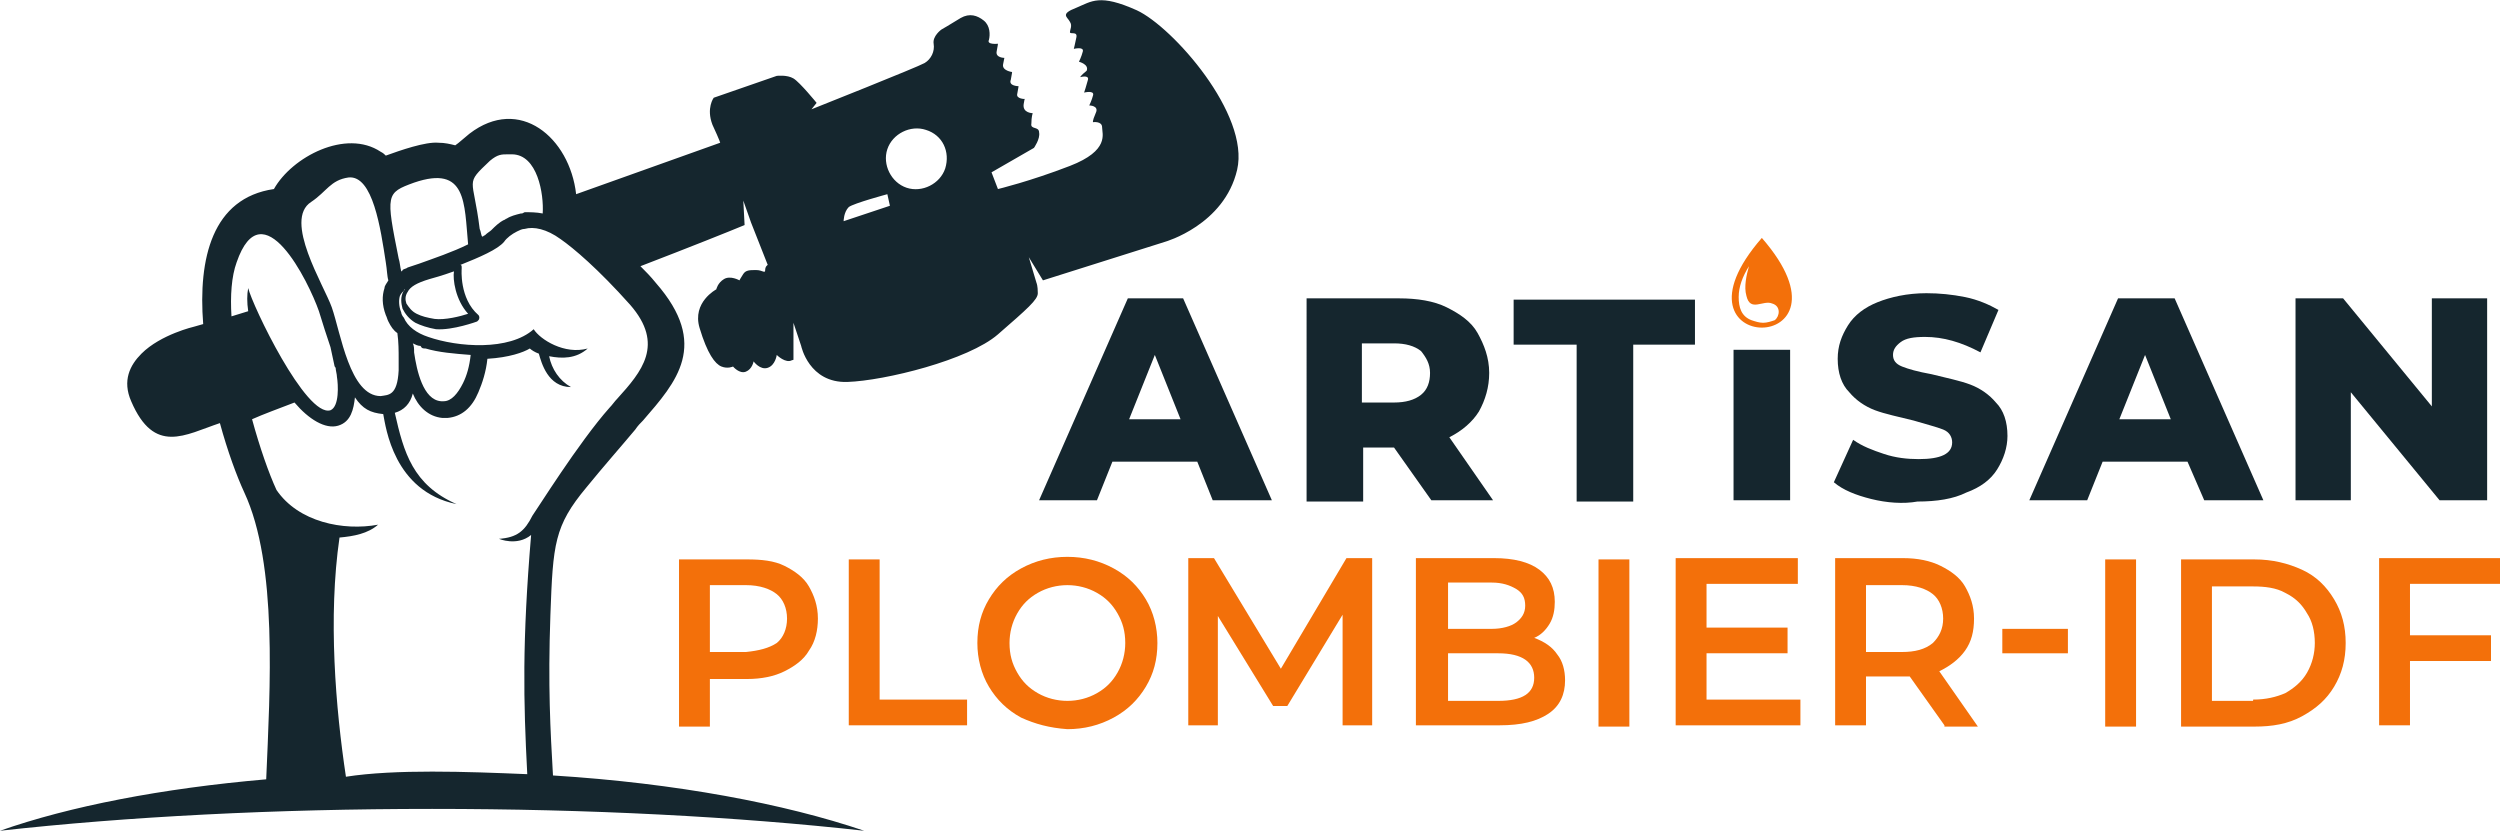 <?xml version="1.0" encoding="utf-8"?>
<!-- Generator: Adobe Illustrator 24.1.0, SVG Export Plug-In . SVG Version: 6.00 Build 0)  -->
<svg version="1.1" id="Layer_1" xmlns="http://www.w3.org/2000/svg" xmlns:xlink="http://www.w3.org/1999/xlink" x="0px" y="0px"
	 width="194.4px" height="64.6px" viewBox="0 0 194.4 64.6" style="enable-background:new 0 0 194.4 64.6;" xml:space="preserve">
<style type="text/css">
	.st0{fill:#15262E;}
	.st1{fill:#F3700A;}
	.st2{fill-rule:evenodd;clip-rule:evenodd;fill:#15262E;}
	.st3{fill-rule:evenodd;clip-rule:evenodd;fill:#F3700A;}
</style>
<g>
	<path class="st0" d="M93.1,35.9h-6.6l-1.2,3h-4.5l6.9-15.7H92l6.9,15.7h-4.6L93.1,35.9z M91.8,32.6l-2-5l-2,5H91.8z"/>
	<path class="st0" d="M108.4,34.8h-2.4v4.2h-4.4V23.2h7.2c1.4,0,2.7,0.2,3.7,0.7c1,0.5,1.9,1.1,2.4,2s0.9,1.9,0.9,3.1
		c0,1.1-0.3,2.1-0.8,3c-0.5,0.8-1.3,1.5-2.3,2l3.4,4.9h-4.8L108.4,34.8z M110.5,27.3c-0.5-0.4-1.2-0.6-2.1-0.6h-2.5v4.6h2.5
		c0.9,0,1.6-0.2,2.1-0.6c0.5-0.4,0.7-1,0.7-1.7S110.9,27.8,110.5,27.3z"/>
	<path class="st0" d="M122.5,26.8h-4.8v-3.5h14.1v3.5H127v12.2h-4.4V26.8z"/>
	<path class="st0" d="M134.8,27.2h4.4v11.7h-4.4V27.2z"/>
	<path class="st0" d="M145.5,38.8c-1.2-0.3-2.2-0.7-2.9-1.3l1.5-3.3c0.7,0.5,1.5,0.8,2.4,1.1c0.9,0.3,1.8,0.4,2.7,0.4
		c1.7,0,2.6-0.4,2.6-1.3c0-0.4-0.2-0.8-0.7-1c-0.5-0.2-1.3-0.4-2.3-0.7c-1.2-0.3-2.2-0.5-3-0.8c-0.8-0.3-1.5-0.8-2-1.4
		c-0.6-0.6-0.9-1.5-0.9-2.6c0-1,0.3-1.8,0.8-2.6c0.5-0.8,1.3-1.4,2.3-1.8c1-0.4,2.3-0.7,3.8-0.7c1,0,2,0.1,3,0.3
		c1,0.2,1.9,0.6,2.6,1l-1.4,3.3c-1.5-0.8-2.9-1.2-4.3-1.2c-0.9,0-1.5,0.1-1.9,0.4c-0.4,0.3-0.6,0.6-0.6,1s0.2,0.7,0.7,0.9
		c0.5,0.2,1.2,0.4,2.3,0.6c1.2,0.3,2.2,0.5,3,0.8c0.8,0.3,1.5,0.8,2,1.4c0.6,0.6,0.9,1.5,0.9,2.6c0,0.9-0.3,1.8-0.8,2.6
		c-0.5,0.8-1.3,1.4-2.4,1.8c-1,0.5-2.3,0.7-3.8,0.7C148,39.2,146.7,39.1,145.5,38.8z"/>
	<path class="st0" d="M170.1,35.9h-6.6l-1.2,3h-4.5l6.9-15.7h4.4l6.9,15.7h-4.6L170.1,35.9z M168.8,32.6l-2-5l-2,5H168.8z"/>
	<path class="st0" d="M193.4,23.2v15.7h-3.7l-6.9-8.4v8.4h-4.3V23.2h3.7l6.9,8.4v-8.4H193.4z"/>
	<path class="st1" d="M61,44c0.8,0.4,1.5,0.9,1.9,1.6c0.4,0.7,0.7,1.5,0.7,2.5c0,0.9-0.2,1.8-0.7,2.5c-0.4,0.7-1.1,1.2-1.9,1.6
		c-0.8,0.4-1.8,0.6-2.9,0.6h-2.9v3.7h-2.4v-13h5.3C59.2,43.5,60.2,43.6,61,44z M60.4,50c0.5-0.4,0.8-1.1,0.8-1.9s-0.3-1.5-0.8-1.9
		c-0.5-0.4-1.3-0.7-2.4-0.7h-2.8v5.2H58C59,50.6,59.8,50.4,60.4,50z"/>
	<path class="st1" d="M66,43.5h2.4v10.9h6.8v2H66V43.5z"/>
	<path class="st1" d="M79.4,55.8c-1.1-0.6-1.9-1.4-2.5-2.4c-0.6-1-0.9-2.2-0.9-3.4c0-1.3,0.3-2.4,0.9-3.4c0.6-1,1.4-1.8,2.5-2.4
		c1.1-0.6,2.3-0.9,3.6-0.9c1.3,0,2.5,0.3,3.6,0.9s1.9,1.4,2.5,2.4c0.6,1,0.9,2.2,0.9,3.4c0,1.3-0.3,2.4-0.9,3.4
		c-0.6,1-1.4,1.8-2.5,2.4s-2.3,0.9-3.6,0.9C81.6,56.6,80.5,56.3,79.4,55.8z M85.3,53.9c0.7-0.4,1.2-0.9,1.6-1.6
		c0.4-0.7,0.6-1.5,0.6-2.3c0-0.9-0.2-1.6-0.6-2.3c-0.4-0.7-0.9-1.2-1.6-1.6c-0.7-0.4-1.5-0.6-2.3-0.6s-1.6,0.2-2.3,0.6
		c-0.7,0.4-1.2,0.9-1.6,1.6c-0.4,0.7-0.6,1.5-0.6,2.3c0,0.9,0.2,1.6,0.6,2.3c0.4,0.7,0.9,1.2,1.6,1.6c0.7,0.4,1.5,0.6,2.3,0.6
		S84.6,54.3,85.3,53.9z"/>
	<path class="st1" d="M104.4,56.4l0-8.6l-4.3,7.1h-1.1l-4.3-7v8.5h-2.3v-13h2l5.2,8.6l5.1-8.6h2l0,13H104.4z"/>
	<path class="st1" d="M121.1,50.9c0.4,0.5,0.6,1.2,0.6,2c0,1.1-0.4,2-1.3,2.6c-0.9,0.6-2.1,0.9-3.8,0.9h-6.5v-13h6.1
		c1.5,0,2.7,0.3,3.5,0.9c0.8,0.6,1.2,1.4,1.2,2.5c0,0.6-0.1,1.2-0.4,1.7c-0.3,0.5-0.7,0.9-1.2,1.1C120.1,49.9,120.7,50.3,121.1,50.9
		z M112.6,45.3v3.6h3.4c0.8,0,1.5-0.2,1.9-0.5s0.7-0.7,0.7-1.3c0-0.6-0.2-1-0.7-1.3s-1.1-0.5-1.9-0.5H112.6z M119.3,52.7
		c0-1.2-0.9-1.9-2.8-1.9h-3.9v3.7h3.9C118.4,54.5,119.3,53.9,119.3,52.7z"/>
	<path class="st1" d="M124.3,43.5h2.4v13h-2.4V43.5z"/>
	<path class="st1" d="M140,54.4v2h-9.7v-13h9.5v2h-7.1v3.4h6.3v2h-6.3v3.6H140z"/>
	<path class="st1" d="M151.2,56.4l-2.7-3.8c-0.1,0-0.3,0-0.5,0h-2.9v3.8h-2.4v-13h5.3c1.1,0,2.1,0.2,2.9,0.6
		c0.8,0.4,1.5,0.9,1.9,1.6c0.4,0.7,0.7,1.5,0.7,2.5c0,1-0.2,1.8-0.7,2.5s-1.2,1.2-2,1.6l3,4.3H151.2z M150.3,46.2
		c-0.5-0.4-1.3-0.7-2.4-0.7h-2.8v5.2h2.8c1,0,1.8-0.2,2.4-0.7c0.5-0.5,0.8-1.1,0.8-1.9S150.8,46.6,150.3,46.2z"/>
	<path class="st1" d="M155.7,48.9h5.1v1.9h-5.1V48.9z"/>
	<path class="st1" d="M163.7,43.5h2.4v13h-2.4V43.5z"/>
	<path class="st1" d="M169.6,43.5h5.7c1.4,0,2.6,0.3,3.7,0.8s1.9,1.3,2.5,2.3c0.6,1,0.9,2.1,0.9,3.4c0,1.3-0.3,2.4-0.9,3.4
		c-0.6,1-1.4,1.7-2.5,2.3s-2.3,0.8-3.7,0.8h-5.7V43.5z M175.2,54.4c1,0,1.8-0.2,2.5-0.5c0.7-0.4,1.3-0.9,1.7-1.6
		c0.4-0.7,0.6-1.5,0.6-2.3c0-0.9-0.2-1.7-0.6-2.3c-0.4-0.7-0.9-1.2-1.7-1.6c-0.7-0.4-1.6-0.5-2.5-0.5H172v8.9H175.2z"/>
	<path class="st1" d="M187.4,45.5v3.9h6.3v2h-6.3v5h-2.4v-13h9.5v2H187.4z"/>
</g>
<g>
	<path class="st2" d="M36.4,24.4c-0.6,0.2-1.8,0.5-2.6,0.4c-0.6-0.1-1-0.2-1.4-0.4c-0.4-0.2-0.6-0.5-0.8-0.8
		c-0.1-0.3-0.1-0.6,0.1-0.9c0.2-0.4,0.7-0.7,1.7-1c1.1-0.3,1.6-0.5,1.9-0.6C35.2,21.7,35.4,23.3,36.4,24.4L36.4,24.4z M33.6,60
		L33.6,60c2.5,0,5,0.1,7.4,0.2c-0.3-5.7-0.4-10.3,0.3-18.6c-1.1,0.9-2.5,0.3-2.5,0.3c1.4-0.1,2-0.6,2.6-1.8c0.3-0.4,3.6-5.7,6-8.4
		c0.2-0.2,0.4-0.5,0.6-0.7c1.9-2.1,3.7-4.2,1-7.3c-2.5-2.8-4.4-4.4-5.4-5.1c0,0,0,0,0,0c-1.1-0.8-2.1-1-2.8-0.8
		c-0.2,0-0.4,0.1-0.6,0.2c-0.4,0.2-0.8,0.5-1,0.8c-0.5,0.6-1.9,1.2-3.4,1.8c0.1,0,0.1,0.1,0.1,0.2c0,0,0,0,0,0.1
		c0,0-0.2,2.3,1.3,3.6c0.1,0.1,0.1,0.3,0,0.4c0,0-0.1,0.1-0.1,0.1l0,0c0,0-1.9,0.7-3.2,0.6c-0.6-0.1-1.2-0.3-1.6-0.5
		c-0.5-0.3-0.8-0.7-1-1.1c-0.1-0.4-0.2-0.9,0.1-1.4c0,0,0-0.1,0.1-0.1c-0.2,0.2-0.3,0.3-0.4,0.5c-0.1,0.3-0.1,0.8,0.1,1.3
		c0,0,0,0,0,0c0,0.1,0.1,0.3,0.2,0.4c0.3,0.7,1,1.2,1.9,1.5c2.3,0.8,6.3,1.1,8.2-0.6c0.5,0.8,2.4,2,4.2,1.5c-0.9,0.8-2,0.8-3,0.6
		c0.2,1,0.8,1.9,1.7,2.4c-1.8,0-2.3-1.9-2.5-2.6c-0.3-0.1-0.6-0.3-0.7-0.4c-0.5,0.3-1.6,0.7-3.3,0.8c-0.1,1-0.4,1.9-0.7,2.6
		c-0.5,1.2-1.3,1.9-2.4,2c-0.1,0-0.3,0-0.4,0c-1.1-0.1-1.9-0.9-2.3-1.9c-0.2,0.8-0.7,1.3-1.4,1.5c0.7,3.1,1.4,5.6,4.8,7.1
		c-4.9-1-5.5-6-5.7-7l0,0c-1-0.1-1.6-0.4-2.2-1.3c-0.1,0.9-0.3,1.9-1.3,2.2c-1,0.3-2.3-0.5-3.4-1.8c-1.3,0.5-2.4,0.9-3.3,1.3
		c0.6,2.2,1.3,4.2,1.9,5.5c1.7,2.5,5.2,3.2,7.9,2.7c-0.8,0.7-1.9,0.9-3,1c-0.9,6.2-0.3,13.3,0.5,18.6C28.8,60.1,31.2,60,33.6,60
		L33.6,60z M20.7,60.6L20.7,60.6c-8.1,0.7-15.3,2.1-20.7,4c9.9-1.1,21.4-1.7,33.6-1.7c12.2,0,23.7,0.6,33.6,1.7
		c-6.2-2.1-14.6-3.7-24.2-4.3c-0.2-3.5-0.4-6.9-0.2-12.5c0.2-5.5,0.3-6.9,2.8-9.9c1.3-1.6,2.8-3.3,3.8-4.5c0.2-0.3,0.4-0.5,0.6-0.7
		c2.6-3,5.2-5.9,1-10.7c-0.4-0.5-0.8-0.9-1.2-1.3c3.9-1.5,6.9-2.7,8.1-3.2l-0.1-1.9l0.6,1.7l1.3,3.3c0,0-0.2,0.1-0.2,0.4
		c0,0.3-0.2,0-0.7,0c-0.5,0-0.8,0-1,0.3c-0.2,0.3-0.3,0.5-0.3,0.5s-0.7-0.4-1.2-0.1c-0.5,0.3-0.6,0.8-0.6,0.8s-1.9,1-1.3,3
		c0.6,2,1.2,2.8,1.7,3c0.5,0.2,0.9,0,0.9,0s0.5,0.6,1,0.4c0.5-0.2,0.6-0.8,0.6-0.8s0.5,0.7,1.1,0.5c0.6-0.2,0.7-1,0.7-1
		s0.7,0.7,1.2,0.4c0.1,0,0.1,0,0.1-0.1l0-2.8l0.6,1.8c0,0,0.6,2.9,3.6,2.8c2.9-0.1,9.4-1.7,11.7-3.7c2.3-2,3.1-2.7,3.1-3.2
		c0-0.6-0.1-0.8-0.1-0.8l-0.6-2l1.1,1.8l9.5-3c0,0,4.6-1.3,5.6-5.6c1-4.3-5-11.1-7.8-12.4c-2.9-1.3-3.5-0.7-4.7-0.2
		c-1.3,0.5-0.7,0.7-0.5,1.1c0.2,0.3,0,0.6,0,0.8c0,0.2,0.6-0.1,0.5,0.4c-0.1,0.5-0.2,0.9-0.2,0.9s0.8-0.2,0.7,0.2
		c-0.1,0.4-0.3,0.8-0.3,0.8s0.8,0.2,0.6,0.7C84,5.9,84,6,84,6s0.7-0.2,0.6,0.2c-0.1,0.4-0.3,1-0.3,1S85.1,7,85,7.4
		c-0.1,0.4-0.3,0.8-0.3,0.8s0.8,0,0.5,0.6C84.9,9.5,85,9.5,85,9.5s0.7-0.1,0.7,0.4c0,0.5,0.6,1.8-2.5,3c-3.1,1.2-5.6,1.8-5.6,1.8
		l-0.5-1.3l3.3-1.9c0,0,0.5-0.7,0.4-1.2c0-0.5-0.7-0.2-0.6-0.7c0-0.5,0.1-0.8,0.1-0.8s-0.8,0-0.7-0.7c0.1-0.6,0.1-0.4,0.1-0.4
		s-0.7,0-0.6-0.4c0.1-0.5,0.1-0.6,0.1-0.6s-0.8,0-0.6-0.5c0.1-0.5,0.1-0.6,0.1-0.6S77.9,5.5,78,5c0.1-0.5,0.1-0.5,0.1-0.5
		s-0.7,0-0.6-0.5c0.1-0.5,0.1-0.6,0.1-0.6s-0.9,0.1-0.7-0.3C77,2.7,77,2,76.5,1.6c-0.5-0.4-1.1-0.6-1.8-0.2
		c-0.8,0.5-1.5,0.9-1.5,0.9s-0.7,0.5-0.6,1.1c0.1,0.6-0.2,1.2-0.7,1.5c-0.5,0.3-8.8,3.6-8.8,3.6L63.5,8c0,0-1.3-1.6-1.8-1.9
		c-0.5-0.3-1.3-0.2-1.3-0.2l-4.9,1.7c0,0-0.6,0.8-0.1,2.1C56,11,56,11.1,56,11.1l-11.2,4c-0.5-4.4-4.4-7.7-8.3-4.7
		c-0.5,0.4-0.8,0.7-1.1,0.9c-0.4-0.1-0.8-0.2-1.3-0.2c-1-0.1-3,0.6-4.1,1c-0.1-0.1-0.2-0.2-0.4-0.3c-2.7-1.8-6.9,0.4-8.3,2.9
		c-4.8,0.7-5.9,5.4-5.5,10.5l-0.7,0.2c0,0-2.6,0.6-4.1,2.1c-0.9,0.9-1.5,2.1-0.8,3.7c1.8,4.2,4.2,2.6,6.9,1.7
		c0.6,2.2,1.3,4.1,1.9,5.4C21.6,43.9,21,53.5,20.7,60.6L20.7,60.6z M19.3,24.2L19.3,24.2L18,24.6c-0.1-1.6,0-3.1,0.4-4.2
		c2-5.8,5.6,1.5,6.4,3.8c0.3,1,0.6,1.9,0.9,2.8c0.1,0.5,0.2,0.9,0.3,1.4c0,0,0,0,0,0c0,0,0,0.1,0.1,0.2c0,0.2,0.1,0.5,0.1,0.7
		c0.1,0.6,0.2,2.3-0.5,2.6c-1.9,0.6-6.1-8.2-6.4-9.5C19.2,22.9,19.2,23.5,19.3,24.2L19.3,24.2z M33.1,27.1L33.1,27.1
		c1,0.3,2.2,0.4,3.5,0.5c-0.1,0.9-0.3,1.6-0.6,2.2c-0.4,0.8-0.9,1.4-1.5,1.4c-0.1,0-0.2,0-0.2,0c-1.4-0.1-1.9-2.4-2.1-3.8h0
		c0-0.3,0-0.5-0.1-0.7c0.2,0.1,0.4,0.2,0.6,0.2C32.8,27.1,32.9,27.1,33.1,27.1L33.1,27.1L33.1,27.1z M37.3,17.8L37.3,17.8
		c-0.5-4.1-1.2-3.4,0.8-5.3c0.6-0.5,0.9-0.5,1.4-0.5c0.1,0,0.2,0,0.3,0c2,0,2.5,3.1,2.4,4.6c-0.5-0.1-1-0.1-1.4-0.1l-0.2,0.1
		c0,0,0,0-0.1,0c-0.4,0.1-0.8,0.2-1.1,0.4l0,0c-0.1,0-0.1,0.1-0.2,0.1c-0.4,0.2-0.7,0.5-1,0.8c-0.1,0.1-0.3,0.2-0.5,0.4
		c-0.1,0-0.1,0.1-0.2,0.1C37.4,18.3,37.4,18,37.3,17.8L37.3,17.8L37.3,17.8z M31,20.1L31,20.1L31,20.1c0.1,0.3,0.1,0.6,0.2,1
		c0,0,0.1,0,0.1-0.1c0.1-0.1,0.3-0.1,0.4-0.2c0.3-0.1,0.6-0.2,0.9-0.3c1.1-0.4,2.6-0.9,3.8-1.5c-0.3-3.2-0.1-6.2-4.2-4.8
		C30,15,30,15.1,31,20.1L31,20.1z M25.8,23.9L25.8,23.9c-0.6-1.7-3.8-6.8-1.6-8.2c1.2-0.8,1.5-1.7,2.9-1.9c1.9-0.2,2.5,4,2.9,6.6
		l0,0c0.1,0.6,0.1,1.1,0.2,1.4c-0.1,0.2-0.3,0.4-0.3,0.6c-0.2,0.6-0.2,1.3,0.1,2.1l0,0c0.1,0.2,0.1,0.3,0.2,0.5
		c0.2,0.4,0.4,0.7,0.7,0.9c0.1,0.7,0.1,1.4,0.1,2h0c0,0.3,0,0.6,0,0.9c-0.1,2-0.8,1.9-1.4,2C27.2,30.8,26.5,25.9,25.8,23.9
		L25.8,23.9z M73.5,13.1L73.5,13.1c-0.4,1.2-1.8,1.9-3,1.5c-1.2-0.4-1.9-1.8-1.5-3c0.4-1.2,1.8-1.9,3-1.5
		C73.3,10.5,73.9,11.8,73.5,13.1L73.5,13.1z M69.2,16L69.2,16l-3.6,1.2c0,0,0-0.7,0.4-1.1c0.4-0.3,3-1,3-1L69.2,16z"/>
	<path class="st3" d="M137,18.5C145.1,27.8,128.9,27.8,137,18.5L137,18.5z M137.8,23.6L137.8,23.6c-0.7-0.3-1.7,0.7-2-0.6
		c-0.2-0.7,0-1.6,0.2-2.3c-0.5,0.8-0.8,1.6-0.8,2.4c0,0.8,0.2,1.5,1,1.8c0.3,0.1,0.6,0.2,0.9,0.2c0.3,0,0.6-0.1,0.9-0.2
		C138.4,24.6,138.5,23.8,137.8,23.6z"/>
</g>
</svg>
